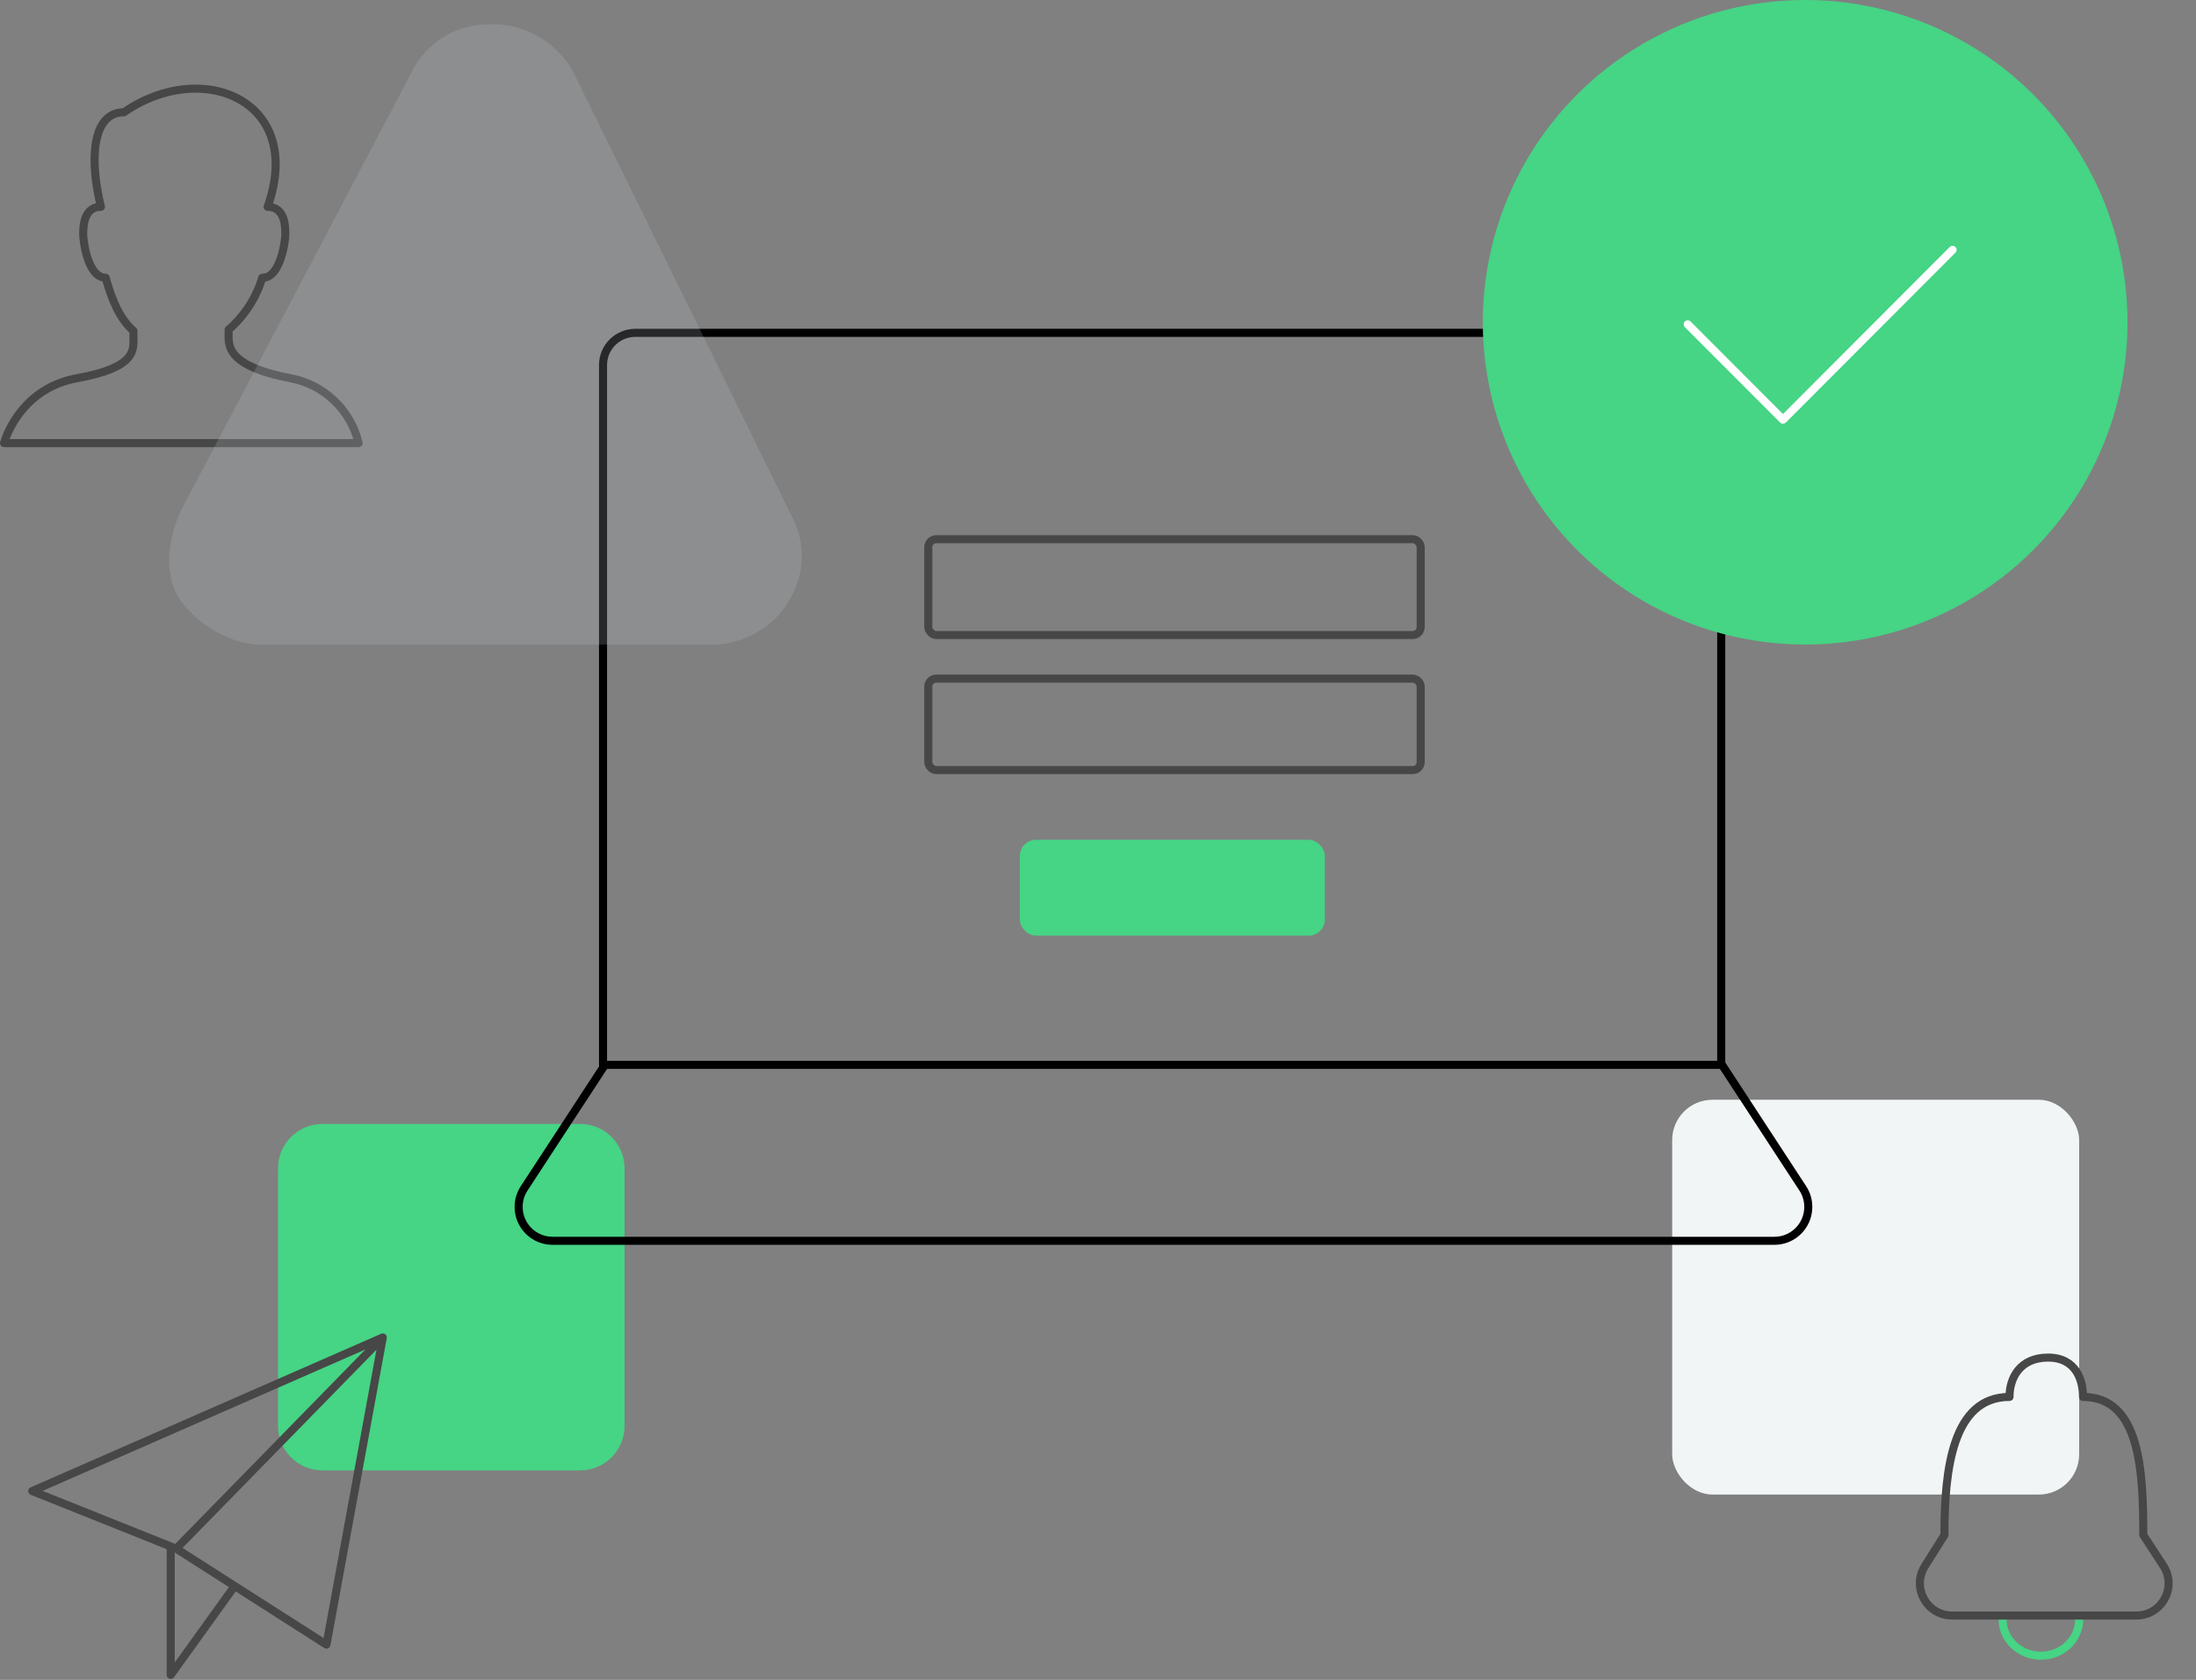 <?xml version="1.0" encoding="UTF-8"?> <svg xmlns="http://www.w3.org/2000/svg" width="545" height="417" viewBox="0 0 545 417" fill="none"><rect x="0" y="0" width="545" height="417" fill="#808080" stroke="none"/> <path fill-rule="evenodd" clip-rule="evenodd" d="M80.015 279H143.985C150.068 279 155 283.932 155 290.015V353.985C155 360.068 150.068 365 143.985 365H80.015C73.932 365 69 360.068 69 353.985V290.015C69 283.932 73.932 279 80.015 279Z" fill="#46D485"></path> <rect x="415" y="273" width="101" height="98" rx="10" fill="#F2F5F6"></rect> <path d="M150.123 264.33L130.084 294.992C129.189 296.361 128.713 297.96 128.713 299.595V299.595C128.713 304.242 132.48 308.009 137.127 308.009H440.366C445.013 308.009 448.78 304.242 448.78 299.595V299.595C448.78 297.96 448.304 296.361 447.41 294.992L427.371 264.33" stroke="black" stroke-width="2" stroke-linejoin="round"></path> <path d="M427.172 264.33V90.623C427.172 86.205 423.591 82.623 419.172 82.623H410.451H168.188H157.658C153.239 82.623 149.658 86.205 149.658 90.623V264.33H427.172Z" stroke="black" stroke-width="2" stroke-linecap="round" stroke-linejoin="round"></path> <rect x="253.089" y="208.469" width="75.707" height="23.794" rx="4" fill="#46D485"></rect> <rect x="230.376" y="168.452" width="122.213" height="22.712" rx="2" stroke="#474747" stroke-width="2" stroke-linecap="round" stroke-linejoin="round"></rect> <rect x="230.376" y="133.843" width="122.213" height="23.794" rx="2" stroke="#474747" stroke-width="2" stroke-linecap="round" stroke-linejoin="round"></rect> <ellipse cx="448" cy="80" rx="80" ry="80" fill="#46D485"></ellipse> <path d="M418.853 80.502L442.494 104.186L484.589 62.016" stroke="white" stroke-width="2" stroke-linecap="round" stroke-linejoin="round"></path> <path d="M42.367 384.067V415.777L58.059 393.958" stroke="#474747" stroke-width="2" stroke-linecap="round" stroke-linejoin="round"></path> <path d="M8 370.129L7.599 369.213C7.23 369.375 6.994 369.743 7 370.146C7.007 370.548 7.254 370.908 7.628 371.058L8 370.129ZM94.999 332L95.983 332.18C96.05 331.816 95.91 331.445 95.62 331.216C95.33 330.986 94.937 330.936 94.598 331.084L94.999 332ZM81.017 408.259L80.479 409.101C80.759 409.281 81.111 409.308 81.416 409.176C81.722 409.043 81.941 408.767 82.001 408.439L81.017 408.259ZM43.732 384.428L44.27 383.585C44.218 383.551 44.162 383.523 44.103 383.499L43.732 384.428ZM95.715 332.699C96.101 332.304 96.094 331.671 95.699 331.285C95.304 330.899 94.671 330.906 94.285 331.301L95.715 332.699ZM43.018 383.729C42.632 384.124 42.639 384.757 43.033 385.143C43.428 385.529 44.061 385.522 44.447 385.127L43.018 383.729ZM8.401 371.045L95.401 332.916L94.598 331.084L7.599 369.213L8.401 371.045ZM94.016 331.82L80.034 408.078L82.001 408.439L95.983 332.18L94.016 331.82ZM81.556 407.416L44.27 383.585L43.193 385.27L80.479 409.101L81.556 407.416ZM44.103 383.499L8.372 369.201L7.628 371.058L43.36 385.356L44.103 383.499ZM94.285 331.301L43.018 383.729L44.447 385.127L95.715 332.699L94.285 331.301ZM44.447 385.127L95.715 332.699L94.285 331.301L43.018 383.729L44.447 385.127Z" fill="#474747"></path> <path fill-rule="evenodd" clip-rule="evenodd" d="M71.987 93.868C57.467 91.081 56.733 86.535 56.733 83.602V81.842C60.681 78.415 63.58 73.94 65.093 68.936H65.24C69.64 68.936 70.813 59.697 70.813 58.23C70.813 56.764 70.96 51.337 66.413 51.337C75.8 24.939 50.133 14.38 30.773 27.872C22.853 27.872 22.12 39.605 25.053 51.337C20.507 51.337 20.653 56.91 20.653 58.23C20.653 59.55 21.68 68.936 26.227 68.936C27.693 74.216 29.6 79.055 33.12 82.135V83.895C33.12 86.828 33.853 91.228 19.187 93.868C4.52 96.508 1 110 1 110H89C87.038 101.72 80.36 95.387 71.987 93.868Z" stroke="#474747" stroke-width="2" stroke-linecap="round" stroke-linejoin="round"></path> <path opacity="0.2" fill-rule="evenodd" clip-rule="evenodd" d="M196.956 129.077L142.027 17.372C142.027 17.372 136.04 6 121.9 6C107.76 6 102.581 17.116 102.581 17.116L44.806 126.942C44.806 126.942 37.915 141.065 45.73 150.283C53.543 159.501 63.458 160 63.458 160L178.148 160C178.148 160 189.738 159.611 195.951 148.917C202.165 138.223 196.956 129.077 196.956 129.077Z" fill="#C0CBD1"></path> <path d="M516 402C516 406.971 511.747 411 506.5 411C501.253 411 497 406.971 497 402" stroke="#46D485" stroke-width="2" stroke-linecap="round" stroke-linejoin="round"></path> <path d="M498.716 346.768C484.532 346.768 482.563 364.918 482.563 381.055L477.71 388.773C474.359 394.1 478.188 401.032 484.482 401.032H530.188C536.545 401.032 540.363 393.976 536.885 388.655L531.918 381.055C531.918 365.216 531.147 346.768 516.962 346.768C516.962 342.594 515.227 337 508.288 337C501.348 337 498.716 341.998 498.716 346.768Z" stroke="#474747" stroke-width="2" stroke-linecap="round" stroke-linejoin="round"></path> </svg> 
